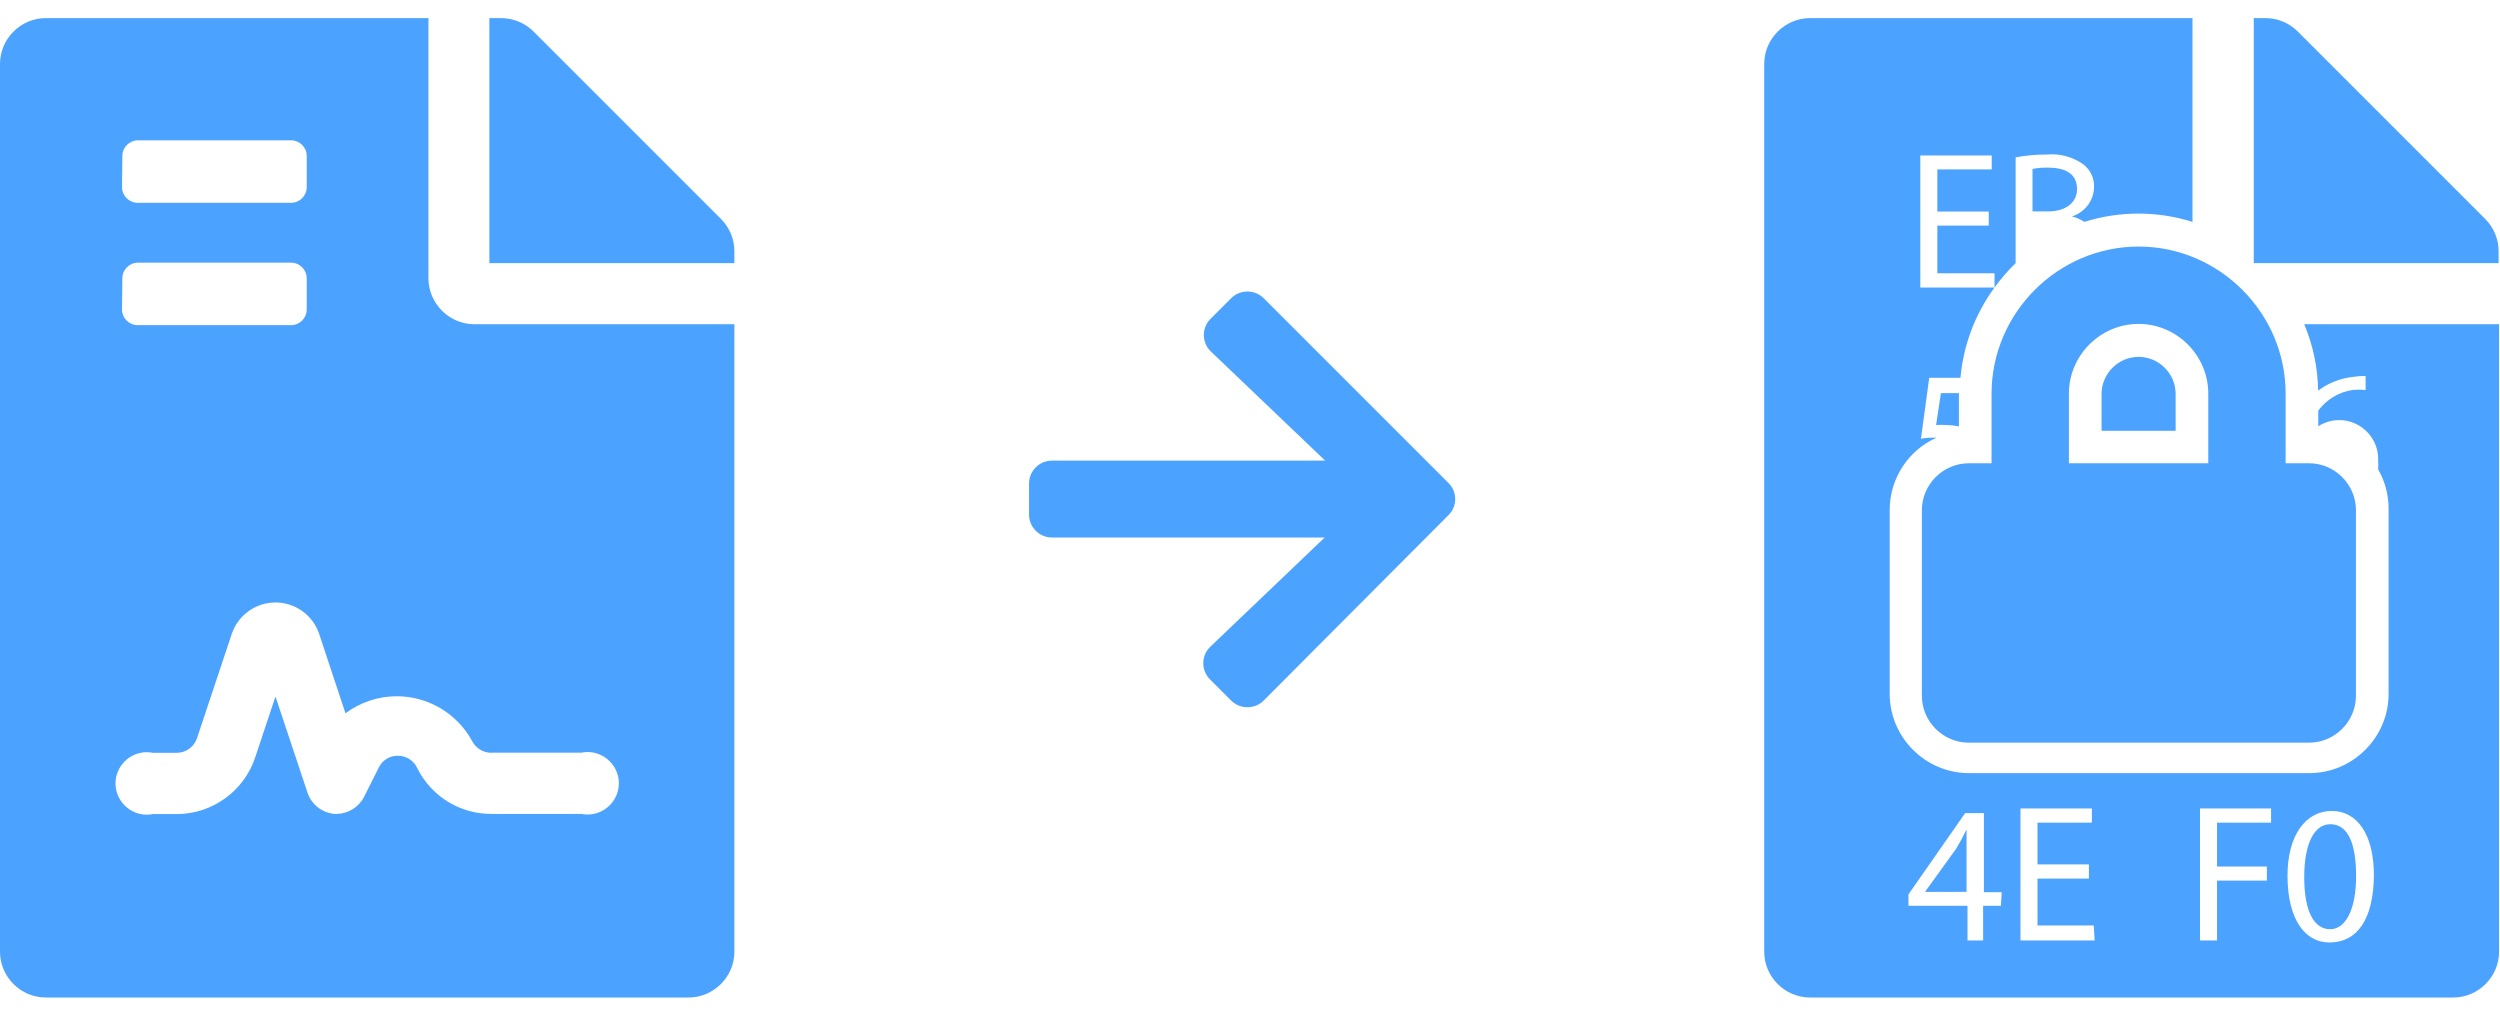 <?xml version="1.0" encoding="UTF-8" standalone="no"?> <svg xmlns="http://www.w3.org/2000/svg" xmlns:xlink="http://www.w3.org/1999/xlink" xmlns:serif="http://www.serif.com/" width="100%" height="100%" viewBox="0 0 160 65" xml:space="preserve" style="fill-rule:evenodd;clip-rule:evenodd;stroke-linejoin:round;stroke-miterlimit:1.414;"> <g transform="matrix(1,0,0,1,0,-86.16)"> <path d="M125.2,140.47L123.2,143.24L125.86,143.24L125.86,140.52C125.86,140.1 125.86,139.67 125.86,139.25C125.62,139.74 125.42,140.09 125.2,140.47Z" style="fill:rgb(75,162,255);fill-rule:nonzero;"></path> </g> <g transform="matrix(1,0,0,1,0,-86.16)"> <path d="M132.93,98.27C132.93,97.27 132.18,96.89 131.08,96.89C130.745,96.879 130.409,96.906 130.08,96.97L130.08,99.69L131.08,99.69C132.26,99.69 132.93,99.08 132.93,98.27Z" style="fill:rgb(75,162,255);fill-rule:nonzero;"></path> </g> <g transform="matrix(1,0,0,1,0,-86.16)"> <path d="M149.14,138.91C148.14,138.91 147.47,140.09 147.47,142.31C147.47,144.53 148.12,145.63 149.13,145.63C150.14,145.63 150.79,144.32 150.79,142.24C150.79,140.16 150.28,138.91 149.14,138.91Z" style="fill:rgb(75,162,255);fill-rule:nonzero;"></path> </g> <g transform="matrix(1,0,0,1,0,-86.16)"> <path d="M159.06,100.18L147.06,88.18C146.509,87.628 145.76,87.318 144.98,87.32L144.24,87.32L144.24,103L159.91,103L159.91,102.26C159.915,101.481 159.609,100.732 159.06,100.18Z" style="fill:rgb(75,162,255);fill-rule:nonzero;"></path> </g> <g transform="matrix(1,0,0,1,0,-86.16)"> <path d="M136.87,109C135.574,109 134.505,110.064 134.5,111.36L134.5,113.73L139.24,113.73L139.24,111.36C139.235,110.064 138.166,109 136.87,109Z" style="fill:rgb(75,162,255);fill-rule:nonzero;"></path> </g> <g transform="matrix(1,0,0,1,0,-86.16)"> <path d="M123.91,113.36C124.13,113.346 124.35,113.346 124.57,113.36C124.839,113.365 125.107,113.395 125.37,113.45L125.37,111.32L124.22,111.32L123.91,113.36Z" style="fill:rgb(75,162,255);fill-rule:nonzero;"></path> </g> <g transform="matrix(1,0,0,1,0,-86.16)"> <path d="M147.47,106.91C148.037,108.256 148.339,109.699 148.36,111.16C149.011,110.673 149.781,110.369 150.59,110.28C150.858,110.24 151.129,110.22 151.4,110.22L151.4,111.12C151.124,111.092 150.846,111.092 150.57,111.12C149.69,111.247 148.897,111.723 148.37,112.44L148.37,113.44C148.771,113.183 149.238,113.046 149.714,113.046C151.08,113.046 152.204,114.17 152.204,115.536C152.204,115.584 152.203,115.632 152.2,115.68C152.215,115.853 152.215,116.027 152.2,116.2C152.639,116.96 152.87,117.822 152.87,118.7L152.87,130.58C152.865,133.354 150.584,135.635 147.81,135.64L126,135.64C123.226,135.635 120.945,133.354 120.94,130.58L120.94,118.78C120.945,116.79 122.123,114.98 123.94,114.17C123.53,114.17 123.21,114.17 122.94,114.25L123.47,110.34L125.47,110.34C125.654,108.25 126.408,106.251 127.65,104.56L122.9,104.56L122.9,96.11L127.47,96.11L127.47,97L123.99,97L123.99,99.7L127.28,99.7L127.28,100.6L123.99,100.6L123.99,103.65L127.65,103.65L127.65,104.56C128.054,104.002 128.506,103.48 129,103L129,96.23C129.659,96.107 130.329,96.046 131,96.05C131.822,95.973 132.646,96.193 133.32,96.67C133.787,97.019 134.049,97.578 134.02,98.16C133.992,99.015 133.419,99.762 132.6,100.01C132.885,100.08 133.156,100.198 133.4,100.36C135.652,99.653 138.068,99.653 140.32,100.36L140.32,87.32L115.85,87.32C115.847,87.32 115.843,87.32 115.84,87.32C114.233,87.32 112.91,88.643 112.91,90.25C112.91,90.253 112.91,90.257 112.91,90.26L112.91,147.06C112.91,147.063 112.91,147.067 112.91,147.07C112.91,148.677 114.233,150 115.84,150C115.843,150 115.847,150 115.85,150L157,150C157.003,150 157.007,150 157.01,150C158.617,150 159.94,148.677 159.94,147.07C159.94,147.067 159.94,147.063 159.94,147.06L159.94,106.91L147.47,106.91ZM128.06,144.13L126.92,144.13L126.92,146.35L125.92,146.35L125.92,144.13L122.14,144.13L122.14,143.4L125.77,138.2L126.97,138.2L126.97,143.26L128.11,143.26L128.06,144.13ZM134.06,146.35L129.31,146.35L129.31,137.9L133.88,137.9L133.88,138.81L130.4,138.81L130.4,141.48L133.69,141.48L133.69,142.39L130.4,142.39L130.4,145.39L134,145.39L134.06,146.35ZM145.35,138.81L141.89,138.81L141.89,141.62L145.08,141.62L145.08,142.52L141.89,142.52L141.89,146.35L140.8,146.35L140.8,137.9L145.35,137.9L145.35,138.81ZM149.09,146.48C147.5,146.48 146.43,144.99 146.4,142.3C146.37,139.61 147.58,138.06 149.23,138.06C150.88,138.06 151.93,139.59 151.93,142.19C151.9,145 150.87,146.48 149.06,146.48L149.09,146.48Z" style="fill:rgb(75,162,255);fill-rule:nonzero;"></path> </g> <g transform="matrix(1,0,0,1,0,-86.16)"> <path d="M147.76,115.81L146.28,115.81L146.28,111.35C146.28,106.188 142.032,101.94 136.87,101.94C131.708,101.94 127.46,106.188 127.46,111.35L127.46,115.81L126,115.81C124.354,115.81 123,117.164 123,118.81L123,130.69C123,132.336 124.354,133.69 126,133.69L147.78,133.69C149.426,133.69 150.78,132.336 150.78,130.69L150.78,118.78C150.764,117.138 149.402,115.799 147.76,115.81ZM141.33,115.81L132.41,115.81L132.41,111.35C132.41,108.903 134.423,106.89 136.87,106.89C139.317,106.89 141.33,108.903 141.33,111.35L141.33,115.81Z" style="fill:rgb(75,162,255);fill-rule:nonzero;"></path> </g> <g transform="matrix(1,0,0,1,0,-86.16)"> <path d="M27.42,104L27.42,87.32L2.94,87.32C2.937,87.32 2.933,87.32 2.93,87.32C1.323,87.32 0,88.643 0,90.25C0,90.253 0,90.257 0,90.26L0,147.06C0,147.063 0,147.067 0,147.07C0,148.677 1.323,150 2.93,150C2.933,150 2.937,150 2.94,150L44.07,150C45.677,150 47,148.677 47,147.07C47,147.067 47,147.063 47,147.06L47,106.91L30.36,106.91C28.758,106.91 27.436,105.601 27.42,104ZM7.83,96.14C7.83,95.591 8.281,95.14 8.83,95.14L18.63,95.14C19.179,95.14 19.63,95.591 19.63,96.14L19.63,98.14C19.63,98.689 19.179,99.14 18.63,99.14L8.81,99.14C8.261,99.14 7.81,98.689 7.81,98.14L7.83,96.14ZM7.83,103.97C7.83,103.421 8.281,102.97 8.83,102.97L18.63,102.97C19.179,102.97 19.63,103.421 19.63,103.97L19.63,105.97C19.63,106.519 19.179,106.97 18.63,106.97L8.81,106.97C8.261,106.97 7.81,106.519 7.81,105.97L7.83,103.97ZM31.44,134.33L37.21,134.33C37.341,134.303 37.474,134.29 37.608,134.29C38.705,134.29 39.608,135.193 39.608,136.29C39.608,137.387 38.705,138.29 37.608,138.29C37.474,138.29 37.341,138.277 37.21,138.25L31.44,138.25C29.439,138.257 27.6,137.122 26.71,135.33C26.491,134.839 25.998,134.523 25.46,134.53C24.94,134.52 24.461,134.819 24.24,135.29L23.3,137.16C22.964,137.818 22.289,138.239 21.55,138.25L21.41,138.25C20.626,138.184 19.951,137.662 19.69,136.92L17.63,130.74L16.33,134.64C15.615,136.789 13.595,138.252 11.33,138.26L9.79,138.26C9.659,138.287 9.526,138.3 9.392,138.3C8.295,138.3 7.392,137.397 7.392,136.3C7.392,135.203 8.295,134.3 9.392,134.3C9.526,134.3 9.659,134.313 9.79,134.34L11.31,134.34C11.899,134.34 12.425,133.959 12.61,133.4L14.84,126.71C15.248,125.521 16.373,124.718 17.63,124.718C18.887,124.718 20.012,125.521 20.42,126.71L22.11,131.81C23.058,131.103 24.21,130.72 25.393,130.72C27.383,130.72 29.222,131.802 30.19,133.54C30.419,134.023 30.906,134.334 31.44,134.34L31.44,134.33ZM46.15,100.18L34.15,88.18C33.598,87.629 32.85,87.319 32.07,87.32L31.32,87.32L31.32,103L47,103L47,102.26C47.005,101.481 46.699,100.732 46.15,100.18Z" style="fill:rgb(75,162,255);fill-rule:nonzero;"></path> </g> <g transform="matrix(1,0,0,1,0,-86.16)"> <path d="M77.45,106.59L78.8,105.24C79.369,104.676 80.301,104.676 80.87,105.24L92.7,117.07C92.977,117.341 93.134,117.712 93.134,118.1C93.134,118.488 92.977,118.859 92.7,119.13L80.87,131C80.301,131.564 79.369,131.564 78.8,131L77.45,129.65C77.169,129.375 77.01,128.998 77.01,128.605C77.01,128.212 77.169,127.835 77.45,127.56L84.78,120.56L67.32,120.56C66.519,120.56 65.86,119.901 65.86,119.1L65.86,117.1C65.86,116.299 66.519,115.64 67.32,115.64L84.81,115.64L77.48,108.64C76.915,108.083 76.901,107.163 77.45,106.59Z" style="fill:rgb(75,162,255);fill-rule:nonzero;"></path> </g> </svg> 
